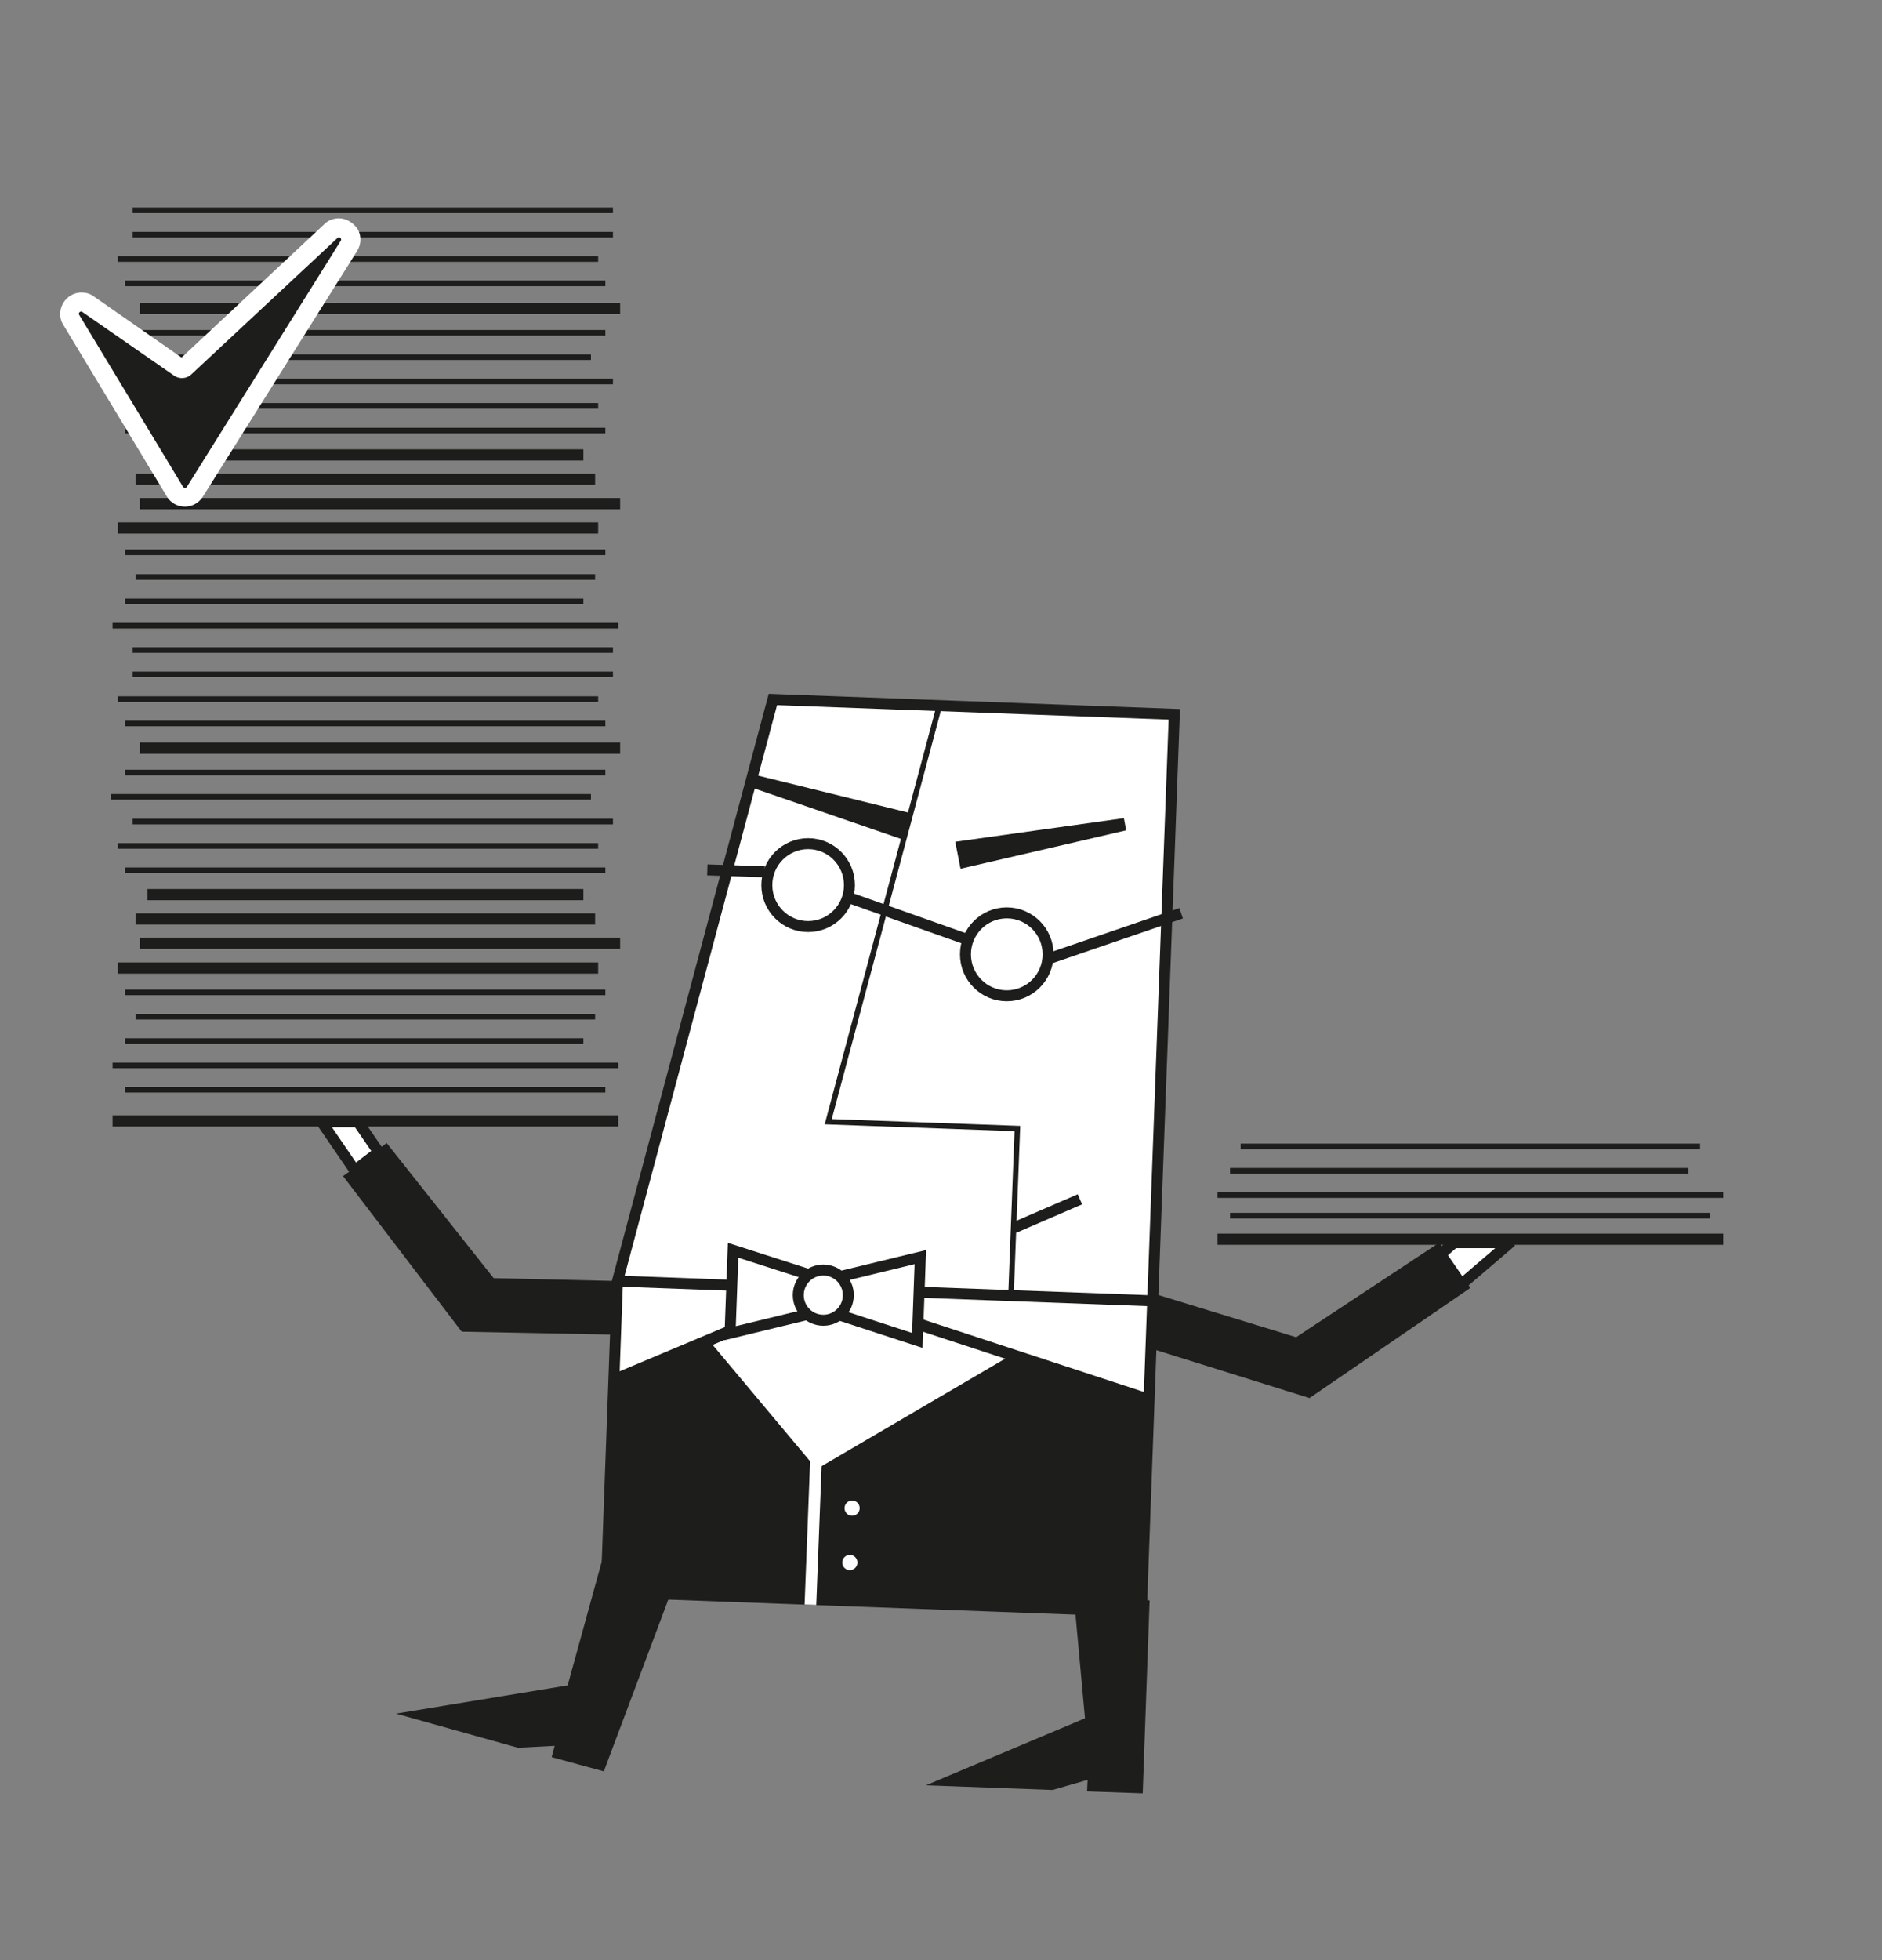 <svg width="343" height="357" viewBox="0 0 343 357" fill="none" xmlns="http://www.w3.org/2000/svg">
<rect x="0" y="0" width="343" height="357" fill="#808080" stroke="none"/>
<path d="M112.537 233.335L110.465 289.937L208.011 293.54L210.083 236.938" fill="white"/>
<path d="M112.537 233.335L110.465 289.937L208.011 293.54L210.083 236.938" stroke="#1D1D1B" stroke-width="2" stroke-miterlimit="10"/>
<path d="M112.537 233.335L210.083 236.938L214.021 130.108L140.861 127.406L112.537 233.335Z" fill="white" stroke="#1D1D1B" stroke-width="2" stroke-miterlimit="10"/>
<path d="M171.189 128.584L150.947 204.307L185.42 205.554L184.246 236.037" stroke="#1D1D1B" stroke-miterlimit="10"/>
<path d="M184.799 223.636L196.819 218.44" stroke="#1D1D1B" stroke-width="2" stroke-miterlimit="10"/>
<path d="M111.915 251.348L149.842 235.414L209.392 254.951" stroke="#1D1D1B" stroke-width="2.126" stroke-miterlimit="10"/>
<path d="M185.765 247.191L148.598 268.945L128.219 244.628" stroke="#1D1D1B" stroke-width="2.126" stroke-miterlimit="10"/>
<path d="M111.916 251.348L110.465 289.937L208.011 293.539L209.462 254.95L185.766 247.191L148.599 268.945L128.219 244.628L111.916 251.348Z" fill="#1D1D1B"/>
<path d="M183.486 181.375C187.645 181.375 191.016 177.994 191.016 173.823C191.016 169.653 187.645 166.272 183.486 166.272C179.327 166.272 175.956 169.653 175.956 173.823C175.956 177.994 179.327 181.375 183.486 181.375Z" stroke="#1D1D1B" stroke-width="2" stroke-miterlimit="10"/>
<path d="M147.286 168.766C151.445 168.766 154.816 165.385 154.816 161.215C154.816 157.044 151.445 153.663 147.286 153.663C143.127 153.663 139.756 157.044 139.756 161.215C139.756 165.385 143.127 168.766 147.286 168.766Z" stroke="#1D1D1B" stroke-width="2" stroke-miterlimit="10"/>
<path d="M175.887 170.983L154.747 163.501" stroke="#1D1D1B" stroke-width="2" stroke-miterlimit="10"/>
<path d="M191.017 174.655L215.265 166.341" stroke="#1D1D1B" stroke-width="2" stroke-miterlimit="10"/>
<path d="M139.342 158.79L128.91 158.443" stroke="#1D1D1B" stroke-width="2" stroke-miterlimit="10"/>
<path d="M204.833 149.021L174.091 153.317L175.058 158.235L205.248 151.238L204.833 149.021Z" fill="#1D1D1B"/>
<path d="M136.095 143.132L164.903 153.04L166.284 148.19L136.716 140.916L136.095 143.132Z" fill="#1D1D1B"/>
<path d="M178.443 323.399L191.569 323.884L200.481 321.321L200.343 324.231L206.215 324.438L207.32 293.54L198.063 293.193L199.997 314.324L178.443 323.399Z" fill="#1D1D1B" stroke="#1D1D1B" stroke-width="4.252" stroke-miterlimit="10"/>
<path d="M82.002 312.661L94.644 316.194L103.901 315.709L103.142 318.549L108.737 320.074L123.314 281.277L113.504 278.506L105.145 308.85L82.002 312.661Z" fill="#1D1D1B" stroke="#1D1D1B" stroke-width="4.252" stroke-miterlimit="10"/>
<path d="M155.3 276.081C156.063 276.081 156.681 275.461 156.681 274.695C156.681 273.93 156.063 273.31 155.3 273.31C154.537 273.31 153.918 273.93 153.918 274.695C153.918 275.461 154.537 276.081 155.3 276.081Z" fill="white"/>
<path d="M154.886 285.988C155.649 285.988 156.267 285.368 156.267 284.602C156.267 283.837 155.649 283.217 154.886 283.217C154.123 283.217 153.504 283.837 153.504 284.602C153.504 285.368 154.123 285.988 154.886 285.988Z" fill="white"/>
<path d="M147.701 292.293L148.737 265.412" stroke="white" stroke-width="2.126" stroke-miterlimit="10"/>
<path d="M265.281 226.338C265.212 226.338 265.073 226.338 265.004 226.338L262.448 228.555L265.902 234.305L274.814 226.684L274.607 226.338H265.281Z" fill="white" stroke="#1D1D1B" stroke-width="2" stroke-miterlimit="10"/>
<path d="M240.135 245.043L239.72 244.628L210.291 235.621L209.945 245.667L238.546 254.604L239.099 253.565C239.789 252.249 239.859 250.863 239.859 249.616C239.859 248.507 239.928 247.607 240.342 246.983L241.102 245.875L240.135 245.043Z" fill="#1D1D1B"/>
<path d="M149.566 240.402C152.085 240.402 154.126 238.355 154.126 235.829C154.126 233.304 152.085 231.257 149.566 231.257C147.048 231.257 145.007 233.304 145.007 235.829C145.007 238.355 147.048 240.402 149.566 240.402Z" fill="white"/>
<path d="M146.872 239.363L132.571 242.827L133.124 227.654L147.148 232.227" fill="white"/>
<path d="M152.951 232.434L167.321 228.97L166.699 244.073L152.675 239.57" fill="white"/>
<path d="M149.566 240.402C152.085 240.402 154.126 238.355 154.126 235.829C154.126 233.304 152.085 231.257 149.566 231.257C147.048 231.257 145.007 233.304 145.007 235.829C145.007 238.355 147.048 240.402 149.566 240.402Z" fill="white"/>
<path d="M150.049 240.471C152.567 240.471 154.608 238.424 154.608 235.898C154.608 233.373 152.567 231.326 150.049 231.326C147.531 231.326 145.489 233.373 145.489 235.898C145.489 238.424 147.531 240.471 150.049 240.471Z" stroke="#1D1D1B" stroke-width="1.019" stroke-miterlimit="10"/>
<path d="M147.355 239.362L133.055 242.826L133.607 227.723L147.631 232.227" stroke="#1D1D1B" stroke-width="2" stroke-miterlimit="10"/>
<path d="M153.435 232.434L167.735 228.97L167.182 244.143L153.158 239.57" stroke="#1D1D1B" stroke-width="2" stroke-miterlimit="10"/>
<path d="M150.049 240.471C152.567 240.471 154.608 238.424 154.608 235.898C154.608 233.373 152.567 231.326 150.049 231.326C147.531 231.326 145.489 233.373 145.489 235.898C145.489 238.424 147.531 240.471 150.049 240.471Z" stroke="#1D1D1B" stroke-width="2" stroke-miterlimit="10"/>
<path d="M235.437 244.074L262.31 226.338L266.939 233.058L267.975 234.582L238.614 254.673L235.437 244.074Z" fill="#1D1D1B"/>
<path d="M60.103 204.307L59.066 205L64.662 213.175L69.014 209.849L65.215 204.307H60.103Z" fill="white" stroke="#1D1D1B" stroke-width="2" stroke-miterlimit="10"/>
<path d="M86.285 232.712H85.94L84.351 233.474L84.696 234.721C84.903 235.414 84.627 236.314 84.351 237.353C84.005 238.531 83.66 239.917 83.936 241.372L84.144 242.549L112.606 243.104L112.813 233.335L86.285 232.712Z" fill="#1D1D1B"/>
<path d="M90.499 233.474L70.465 208.187L63.971 213.175L62.52 214.214L84.144 242.549L90.499 233.474Z" fill="#1D1D1B"/>
<path d="M221.896 225.714H314.054" stroke="#1D1D1B" stroke-width="2.038" stroke-miterlimit="10"/>
<path d="M224.176 221.419H311.705" stroke="#1D1D1B" stroke-width="1.019" stroke-miterlimit="10"/>
<path d="M221.896 217.678H314.054" stroke="#1D1D1B" stroke-width="1.019" stroke-miterlimit="10"/>
<path d="M224.176 213.244H307.698" stroke="#1D1D1B" stroke-width="1.019" stroke-miterlimit="10"/>
<path d="M226.11 208.81H309.84" stroke="#1D1D1B" stroke-width="1.019" stroke-miterlimit="10"/>
<path d="M20.519 204.168H112.676" stroke="#1D1D1B" stroke-width="2.038" stroke-miterlimit="10"/>
<path d="M22.798 198.487H110.327" stroke="#1D1D1B" stroke-width="1.019" stroke-miterlimit="10"/>
<path d="M20.519 194.053H112.676" stroke="#1D1D1B" stroke-width="1.019" stroke-miterlimit="10"/>
<path d="M22.798 189.619H106.32" stroke="#1D1D1B" stroke-width="1.019" stroke-miterlimit="10"/>
<path d="M24.732 185.186H108.462" stroke="#1D1D1B" stroke-width="1.019" stroke-miterlimit="10"/>
<path d="M22.798 180.751H110.327" stroke="#1D1D1B" stroke-width="1.019" stroke-miterlimit="10"/>
<path d="M21.485 176.318H109.014" stroke="#1D1D1B" stroke-width="2.038" stroke-miterlimit="10"/>
<path d="M25.492 171.814H113.021" stroke="#1D1D1B" stroke-width="2.038" stroke-miterlimit="10"/>
<path d="M24.732 167.38H108.462" stroke="#1D1D1B" stroke-width="2.038" stroke-miterlimit="10"/>
<path d="M26.874 162.947H106.32" stroke="#1D1D1B" stroke-width="2.038" stroke-miterlimit="10"/>
<path d="M22.798 158.513H110.327" stroke="#1D1D1B" stroke-width="1.019" stroke-miterlimit="10"/>
<path d="M21.485 154.079H109.014" stroke="#1D1D1B" stroke-width="1.019" stroke-miterlimit="10"/>
<path d="M24.18 149.645H111.709" stroke="#1D1D1B" stroke-width="1.019" stroke-miterlimit="10"/>
<path d="M24.18 118.399H111.709" stroke="#1D1D1B" stroke-width="1.019" stroke-miterlimit="10"/>
<path d="M20.173 145.142H107.702" stroke="#1D1D1B" stroke-width="1.019" stroke-miterlimit="10"/>
<path d="M22.798 140.708H110.327" stroke="#1D1D1B" stroke-width="1.019" stroke-miterlimit="10"/>
<path d="M22.798 131.771H110.327" stroke="#1D1D1B" stroke-width="1.019" stroke-miterlimit="10"/>
<path d="M21.485 127.337H109.014" stroke="#1D1D1B" stroke-width="1.019" stroke-miterlimit="10"/>
<path d="M24.18 122.833H111.709" stroke="#1D1D1B" stroke-width="1.019" stroke-miterlimit="10"/>
<path d="M25.492 136.274H113.021" stroke="#1D1D1B" stroke-width="2.038" stroke-miterlimit="10"/>
<path d="M20.519 113.966H112.676" stroke="#1D1D1B" stroke-width="1.019" stroke-miterlimit="10"/>
<path d="M22.798 109.532H106.32" stroke="#1D1D1B" stroke-width="1.019" stroke-miterlimit="10"/>
<path d="M24.732 105.098H108.462" stroke="#1D1D1B" stroke-width="1.019" stroke-miterlimit="10"/>
<path d="M22.798 100.594H110.327" stroke="#1D1D1B" stroke-width="1.019" stroke-miterlimit="10"/>
<path d="M21.485 96.161H109.014" stroke="#1D1D1B" stroke-width="2.038" stroke-miterlimit="10"/>
<path d="M25.492 91.727H113.021" stroke="#1D1D1B" stroke-width="2.038" stroke-miterlimit="10"/>
<path d="M24.732 87.293H108.462" stroke="#1D1D1B" stroke-width="2.038" stroke-miterlimit="10"/>
<path d="M26.874 82.859H106.32" stroke="#1D1D1B" stroke-width="2.038" stroke-miterlimit="10"/>
<path d="M22.798 78.425H110.327" stroke="#1D1D1B" stroke-width="1.019" stroke-miterlimit="10"/>
<path d="M21.485 73.922H109.014" stroke="#1D1D1B" stroke-width="1.019" stroke-miterlimit="10"/>
<path d="M24.18 69.488H111.709" stroke="#1D1D1B" stroke-width="1.019" stroke-miterlimit="10"/>
<path d="M24.18 38.312H111.709" stroke="#1D1D1B" stroke-width="1.019" stroke-miterlimit="10"/>
<path d="M20.173 65.054H107.702" stroke="#1D1D1B" stroke-width="1.019" stroke-miterlimit="10"/>
<path d="M22.798 60.62H110.327" stroke="#1D1D1B" stroke-width="1.019" stroke-miterlimit="10"/>
<path d="M22.798 51.614H110.327" stroke="#1D1D1B" stroke-width="1.019" stroke-miterlimit="10"/>
<path d="M21.485 47.18H109.014" stroke="#1D1D1B" stroke-width="1.019" stroke-miterlimit="10"/>
<path d="M24.18 42.746H111.709" stroke="#1D1D1B" stroke-width="1.019" stroke-miterlimit="10"/>
<path d="M25.492 56.186H113.021" stroke="#1D1D1B" stroke-width="2.038" stroke-miterlimit="10"/>
<path d="M33.713 90.549C32.953 90.549 32.262 90.133 31.848 89.51L12.988 58.265C12.574 57.572 12.574 56.74 12.919 56.117C13.334 55.424 14.024 55.008 14.784 55.008C15.199 55.008 15.613 55.147 16.028 55.424L32.746 67.063C32.884 67.202 33.022 67.202 33.16 67.202C33.368 67.202 33.506 67.132 33.644 66.994L60.31 42.122C60.725 41.776 61.208 41.568 61.761 41.568C62.521 41.568 63.281 41.984 63.626 42.677C63.972 43.369 63.972 44.201 63.557 44.824L35.509 89.579C35.164 90.203 34.473 90.549 33.713 90.549Z" fill="#1D1D1B"/>
<path d="M61.761 43.231C62.037 43.231 62.313 43.577 62.106 43.854L34.058 88.679C33.989 88.817 33.851 88.886 33.713 88.886C33.575 88.886 33.436 88.817 33.367 88.679L14.438 57.364C14.231 57.087 14.508 56.74 14.784 56.74C14.853 56.74 14.922 56.74 14.991 56.81L31.778 68.449C32.193 68.726 32.676 68.865 33.16 68.865C33.782 68.865 34.334 68.657 34.818 68.241L61.484 43.369C61.553 43.3 61.692 43.231 61.761 43.231ZM61.761 39.767C60.794 39.767 59.826 40.113 59.136 40.806L33.091 65.123L17.064 53.969C16.442 53.484 15.613 53.276 14.853 53.276C13.471 53.276 12.159 54.038 11.468 55.286C10.777 56.533 10.777 57.987 11.537 59.165L30.397 90.411C31.087 91.588 32.331 92.281 33.713 92.281C35.025 92.281 36.269 91.588 36.96 90.48L65.077 45.725C65.837 44.547 65.906 43.023 65.215 41.776C64.455 40.598 63.142 39.767 61.761 39.767Z" fill="white"/>
</svg>

